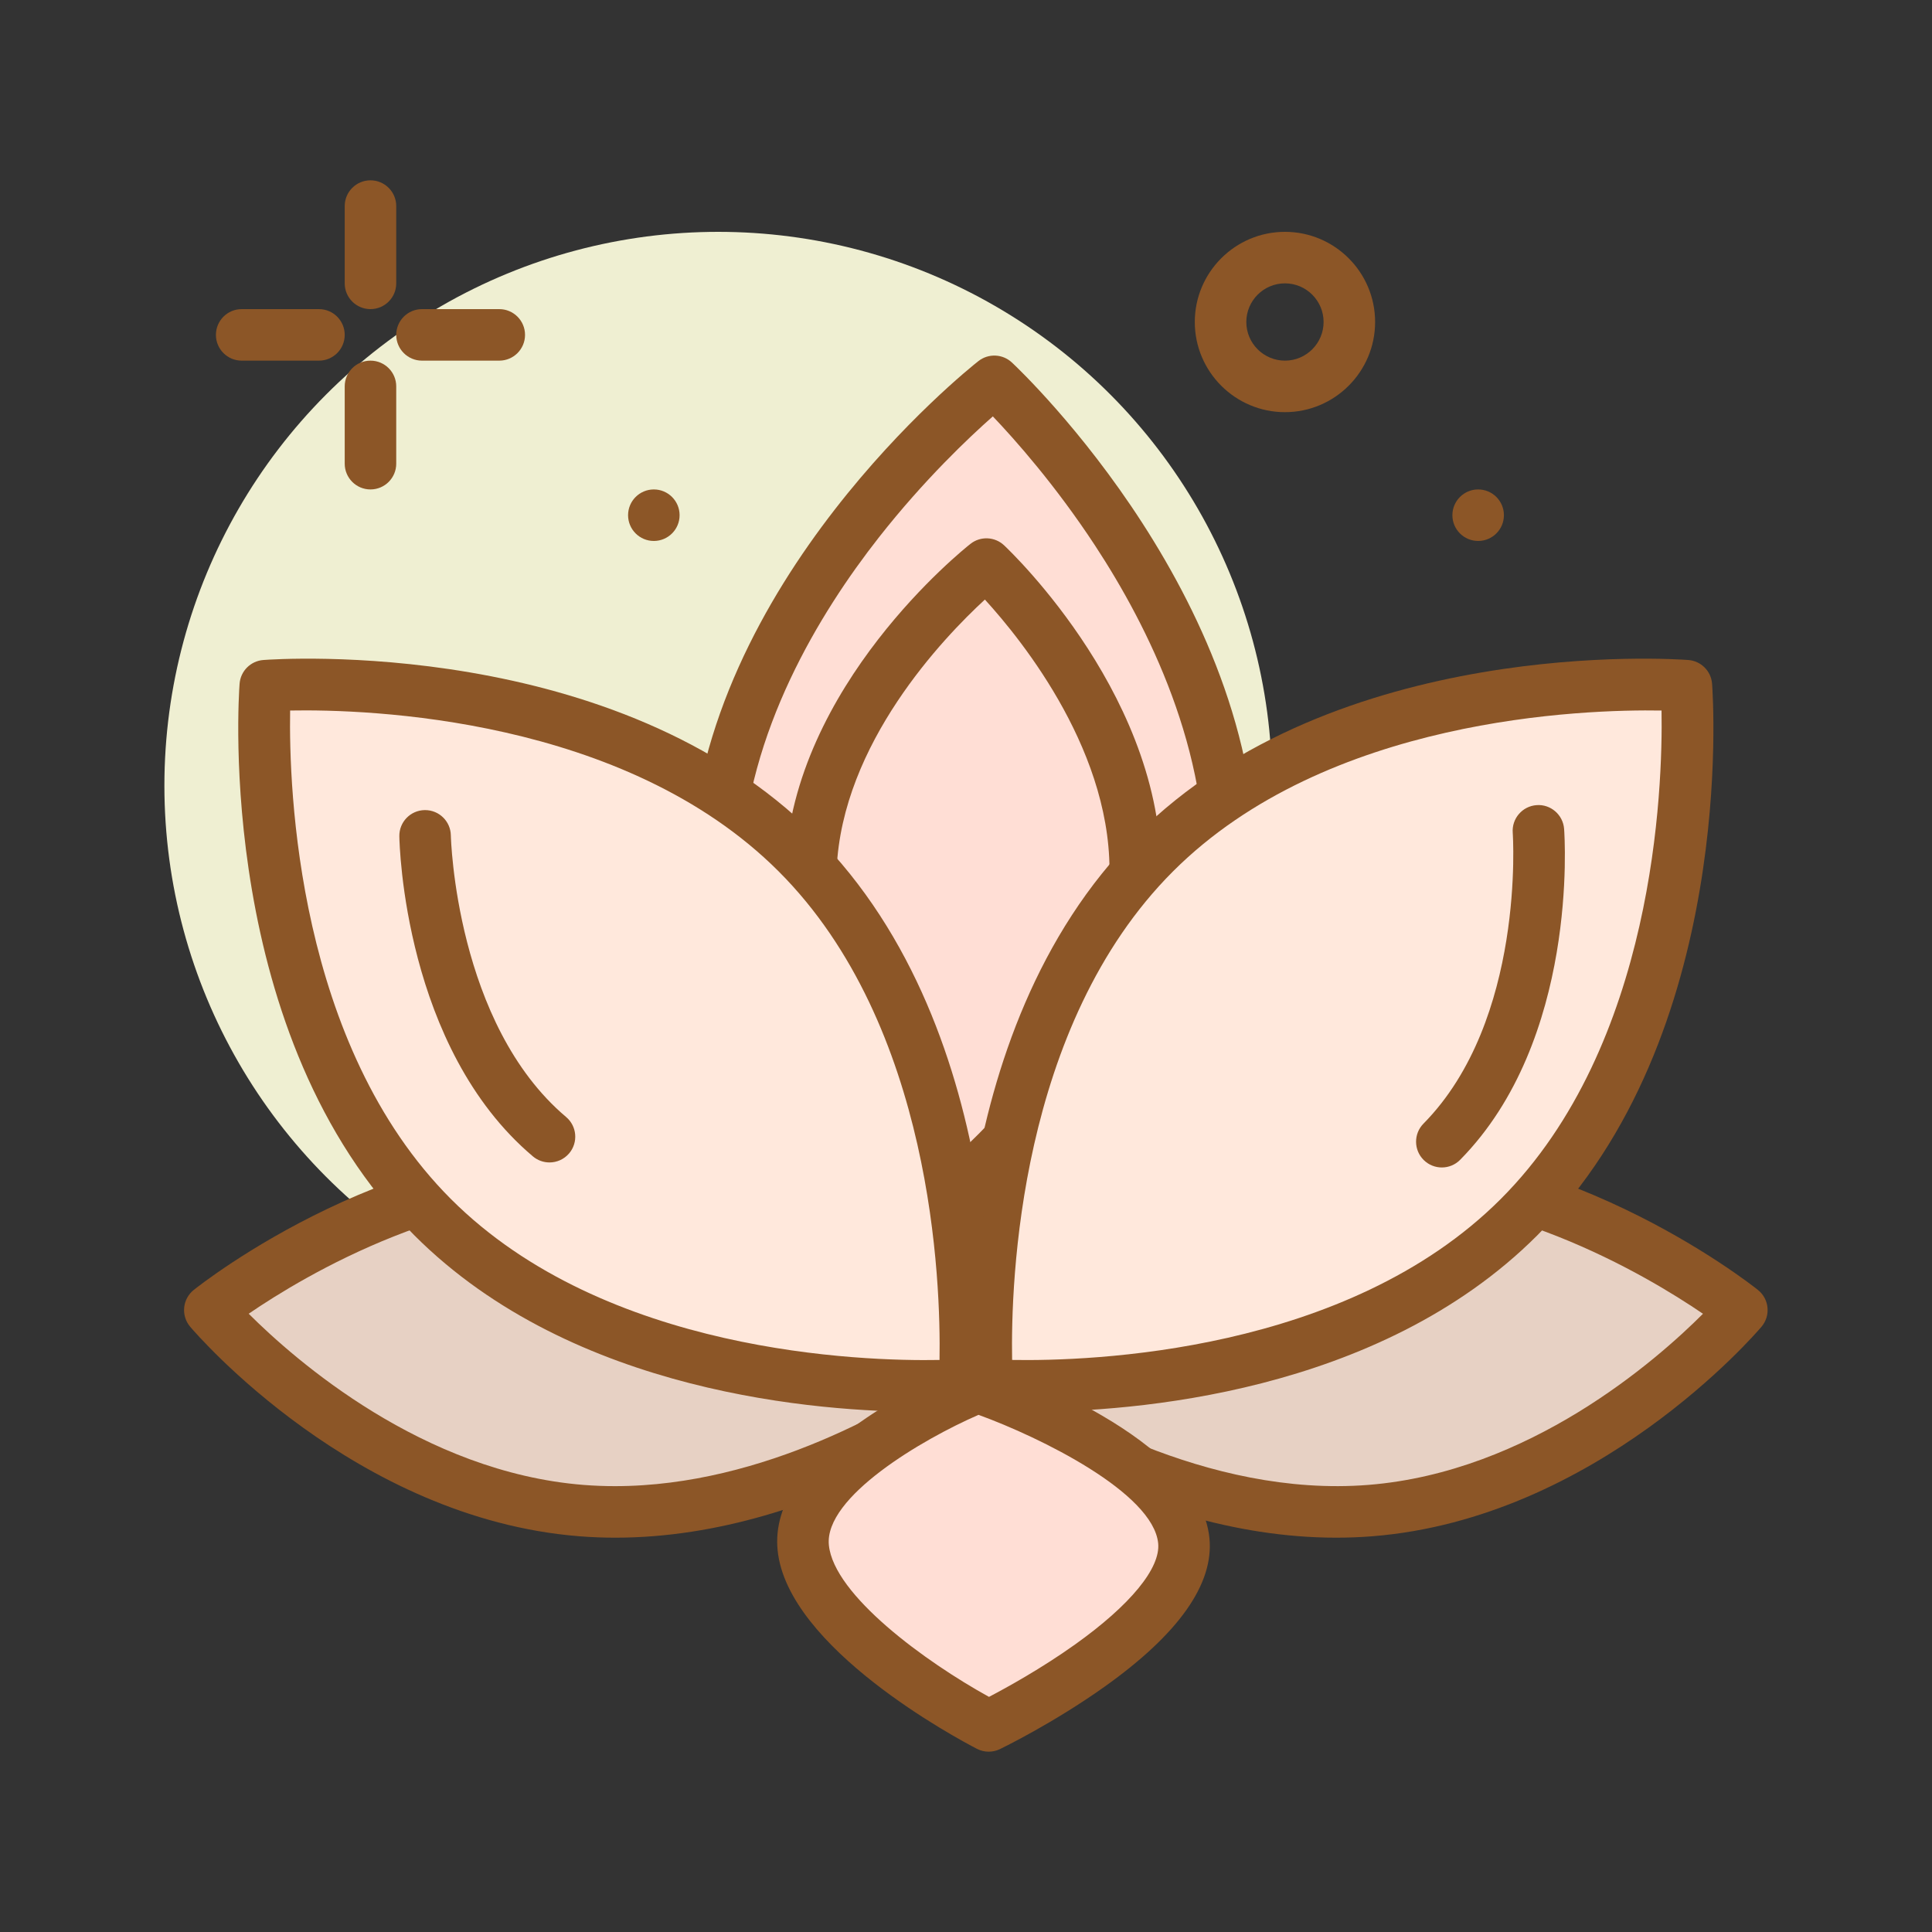 <?xml version="1.0" encoding="UTF-8"?> <svg xmlns="http://www.w3.org/2000/svg" id="lotus" height="512px" viewBox="0 0 300 300" width="512px" class=""><rect x="0" y="0" width="300" height="300" fill="#333333" stroke="none"/> <g> <circle cx="111.527" cy="122" fill="#efefd2" r="86" data-original="#EFEFD2" class=""></circle> <g fill="#4c241d"> <path d="m57.527 48c-2.209 0-4-1.791-4-4v-12c0-2.209 1.791-4 4-4s4 1.791 4 4v12c0 2.209-1.791 4-4 4z" data-original="#4C241D" class="active-path" style="fill:#8C5627" data-old_color="#4C241D"></path> <path d="m57.527 76c-2.209 0-4-1.791-4-4v-12c0-2.209 1.791-4 4-4s4 1.791 4 4v12c0 2.209-1.791 4-4 4z" data-original="#4C241D" class="active-path" style="fill:#8C5627" data-old_color="#4C241D"></path> <path d="m49.527 56h-12c-2.209 0-4-1.791-4-4s1.791-4 4-4h12c2.209 0 4 1.791 4 4s-1.791 4-4 4z" data-original="#4C241D" class="active-path" style="fill:#8C5627" data-old_color="#4C241D"></path> <path d="m77.527 56h-12c-2.209 0-4-1.791-4-4s1.791-4 4-4h12c2.209 0 4 1.791 4 4s-1.791 4-4 4z" data-original="#4C241D" class="active-path" style="fill:#8C5627" data-old_color="#4C241D"></path> <circle cx="101.527" cy="80" r="4" data-original="#4C241D" class="active-path" style="fill:#8C5627" data-old_color="#4C241D"></circle> <circle cx="229.527" cy="80" r="4" data-original="#4C241D" class="active-path" style="fill:#8C5627" data-old_color="#4C241D"></circle> <path d="m199.527 64c-7.72 0-14-6.28-14-14s6.28-14 14-14 14 6.28 14 14-6.28 14-14 14zm0-20c-3.309 0-6 2.691-6 6s2.691 6 6 6 6-2.691 6-6-2.691-6-6-6z" data-original="#4C241D" class="active-path" style="fill:#8C5627" data-old_color="#4C241D"></path> </g> <path d="m90.261 234.562c33.529 2.671 63.739-21.46 63.739-21.46s-24.152-28.463-57.681-31.134-63.739 21.46-63.739 21.46 24.152 28.463 57.681 31.134z" fill="#e7d1c4" data-original="#E7D1C4" class=""></path> <path d="m95.554 238.771c-1.856 0-3.726-.071-5.61-.221-34.786-2.771-59.383-31.32-60.413-32.534-.7-.825-1.036-1.897-.932-2.974s.64-2.064 1.485-2.74c1.283-1.025 31.843-25.096 66.552-22.322 34.786 2.771 59.383 31.32 60.413 32.534.7.825 1.036 1.897.932 2.974s-.64 2.064-1.485 2.74c-1.214.969-28.617 22.541-60.942 22.543zm-56.937-34.776c7.258 7.245 27.062 24.596 51.962 26.58 1.645.131 3.286.193 4.913.193 23.253.001 44.342-12.675 52.472-18.233-7.258-7.245-27.062-24.596-51.962-26.58-25.147-2.003-48.686 12.093-57.385 18.04z" fill="#4c241d" data-original="#4C241D" class="active-path" style="fill:#8C5627" data-old_color="#4c241d"></path> <path d="m212.792 234.562c-33.529 2.671-63.739-21.46-63.739-21.46s24.152-28.463 57.681-31.134 63.739 21.46 63.739 21.46-24.152 28.463-57.681 31.134z" fill="#e7d1c4" data-original="#E7D1C4" class=""></path> <path d="m207.5 238.771c-32.329.001-59.729-21.573-60.942-22.543-.846-.675-1.381-1.664-1.485-2.74s.231-2.149.932-2.974c1.03-1.214 25.627-29.762 60.413-32.534 34.711-2.765 65.27 21.297 66.553 22.322.846.675 1.381 1.664 1.485 2.74.104 1.077-.231 2.149-.932 2.974-1.03 1.214-25.628 29.762-60.413 32.534-1.884.149-3.757.221-5.611.221zm4.975-8.196.317 3.987-.317-3.987c24.965-1.989 44.721-19.324 51.963-26.572-8.708-5.942-32.279-20.045-57.387-18.048-24.895 1.983-44.694 19.326-51.958 26.576 8.714 5.943 32.283 20.04 57.382 18.044z" fill="#4c241d" data-original="#4C241D" class="active-path" style="fill:#8C5627" data-old_color="#4c241d"></path> <path d="m111.139 134.175c-1.833 42.354 36.624 78.418 36.624 78.418s41.428-32.606 43.261-74.961c1.833-42.354-36.624-78.418-36.624-78.418s-41.428 32.606-43.261 74.961z" fill="#ffded5" data-original="#FFDED5" class=""></path> <path d="m147.763 216.593c-.987 0-1.971-.364-2.737-1.082-1.625-1.524-39.774-37.822-37.884-81.509 1.891-43.687 43.033-76.554 44.784-77.931 1.555-1.223 3.768-1.127 5.21.226 1.625 1.523 39.773 37.822 37.883 81.508-1.891 43.687-43.032 76.554-44.783 77.931-.729.573-1.602.857-2.473.857zm6.404-151.937c-3.701 3.266-10.681 9.858-17.688 18.783-9.241 11.772-20.446 30.161-21.345 50.909-.897 20.749 8.677 40.036 16.867 52.563 6.208 9.495 12.591 16.664 15.996 20.239 3.701-3.267 10.68-9.858 17.685-18.781 9.242-11.772 20.446-30.161 21.345-50.909.9-20.814-8.732-40.161-16.973-52.726-6.193-9.444-12.509-16.534-15.887-20.078z" fill="#4c241d" data-original="#4C241D" class="active-path" style="fill:#8C5627" data-old_color="#4c241d"></path> <path d="m125.917 134.814c-1.155 26.683 23.073 49.403 23.073 49.403s26.1-20.542 27.254-47.225c1.155-26.683-23.073-49.403-23.073-49.403s-26.099 20.542-27.254 47.225z" fill="#ffded5" data-original="#FFDED5" class=""></path> <path d="m148.991 188.217c-.987 0-1.971-.364-2.737-1.082-1.044-.979-25.553-24.3-24.332-52.494 1.22-28.193 27.651-49.311 28.776-50.195 1.555-1.223 3.768-1.126 5.21.225 1.044.979 25.553 24.301 24.333 52.494-1.221 28.194-27.652 49.311-28.777 50.195-.729.574-1.602.857-2.473.857zm3.942-95.118c-6.44 5.929-22.174 22.344-23.02 41.888-.846 19.543 13.408 37.255 19.314 43.72 6.441-5.929 22.174-22.344 23.021-41.888.846-19.542-13.409-37.255-19.315-43.72zm-27.015 41.715h.01z" fill="#4c241d" data-original="#4C241D" class="active-path" style="fill:#8C5627" data-old_color="#4c241d"></path> <path d="m124.728 240.331c-1.356-13.46 27.091-24.92 27.091-24.92s30.645 10.362 32.001 23.821c1.356 13.46-30.293 28.767-30.293 28.767s-27.443-14.208-28.799-27.668z" fill="#ffded5" data-original="#FFDED5" class=""></path> <path d="m153.527 272c-.632 0-1.263-.149-1.839-.448-3.006-1.557-29.41-15.644-30.939-30.82-.724-7.185 4.264-14.336 14.825-21.254 7.189-4.71 14.445-7.654 14.75-7.777.889-.357 1.873-.384 2.776-.079 3.387 1.145 33.13 11.636 34.699 27.209.717 7.116-4.767 14.885-16.299 23.091-7.926 5.64-15.896 9.516-16.231 9.678-.551.267-1.146.4-1.742.4zm-24.819-32.07c.781 7.752 14.973 18.109 24.864 23.559 2.717-1.422 8.122-4.398 13.367-8.139 8.588-6.125 13.29-11.853 12.901-15.716-.79-7.833-18.271-16.44-27.894-19.938-8.721 3.792-23.991 12.754-23.238 20.234z" fill="#4c241d" data-original="#4C241D" class="active-path" style="fill:#8C5627" data-old_color="#4c241d"></path> <path d="m235.853 189.022c-29.977 29.977-82.548 26.008-82.548 26.008s-3.969-52.571 26.008-82.548 82.548-26.008 82.548-26.008 3.969 52.571-26.008 82.548z" fill="#ffe8dc" data-original="#FFE8DC" class="" style="fill:#FFE8DC"></path> <path d="m159.92 219.226c-3.965 0-6.468-.173-6.916-.207-1.972-.149-3.539-1.716-3.688-3.688-.168-2.222-3.752-54.758 27.168-85.678 30.921-30.92 83.461-27.336 85.678-27.168 1.972.149 3.539 1.716 3.688 3.688.168 2.222 3.752 54.758-27.169 85.678-24.671 24.671-63.106 27.375-78.761 27.375zm-2.759-8.055c12.061.212 51.938-1.051 75.864-24.978 23.921-23.92 25.183-63.796 24.978-75.861-12.045-.208-51.938 1.054-75.861 24.978-23.968 23.968-25.197 63.808-24.981 75.861z" fill="#4c241d" data-original="#4C241D" class="active-path" style="fill:#8C5627" data-old_color="#4c241d"></path> <path d="m223.887 181.284c-1.015 0-2.029-.383-2.809-1.152-1.573-1.551-1.591-4.084-.039-5.657 15.829-16.051 13.879-44.879 13.857-45.168-.164-2.203 1.489-4.122 3.692-4.286 2.181-.178 4.121 1.489 4.286 3.692.099 1.329 2.213 32.77-16.141 51.379-.78.794-1.813 1.192-2.846 1.192z" fill="#4c241d" data-original="#4C241D" class="active-path" style="fill:#8C5627" data-old_color="#4c241d"></path> <path d="m67.2 189.022c29.977 29.977 82.548 26.008 82.548 26.008s3.969-52.571-26.008-82.548-82.548-26.008-82.548-26.008-3.969 52.571 26.008 82.548z" fill="#ffe8dc" data-original="#FFE8DC" class="" style="fill:#FFE8DC"></path> <path d="m143.133 219.226c-15.652 0-54.088-2.702-78.762-27.375-30.92-30.92-27.336-83.457-27.168-85.678.148-1.972 1.716-3.539 3.688-3.688 2.22-.167 54.758-3.752 85.677 27.168 30.921 30.92 27.337 83.457 27.169 85.678-.148 1.972-1.716 3.539-3.688 3.688-.448.034-2.953.207-6.916.207zm-73.105-33.033c23.968 23.967 63.825 25.201 75.861 24.981.205-12.057-1.054-51.94-24.978-75.864-23.967-23.966-63.818-25.202-75.86-24.981-.205 12.057 1.054 51.941 24.977 75.864z" fill="#4c241d" data-original="#4C241D" class="active-path" style="fill:#8C5627" data-old_color="#4c241d"></path> <path d="m85.324 180.504c-.912 0-1.828-.31-2.579-.944-19.968-16.869-20.715-48.371-20.736-49.704-.037-2.208 1.724-4.029 3.933-4.065h.067c2.179 0 3.962 1.747 3.998 3.933.01.443.783 29.265 17.9 43.726 1.688 1.426 1.9 3.95.475 5.637-.792.935-1.921 1.417-3.058 1.417z" fill="#4c241d" data-original="#4C241D" class="active-path" style="fill:#8C5627" data-old_color="#4c241d"></path> </g> </svg> 